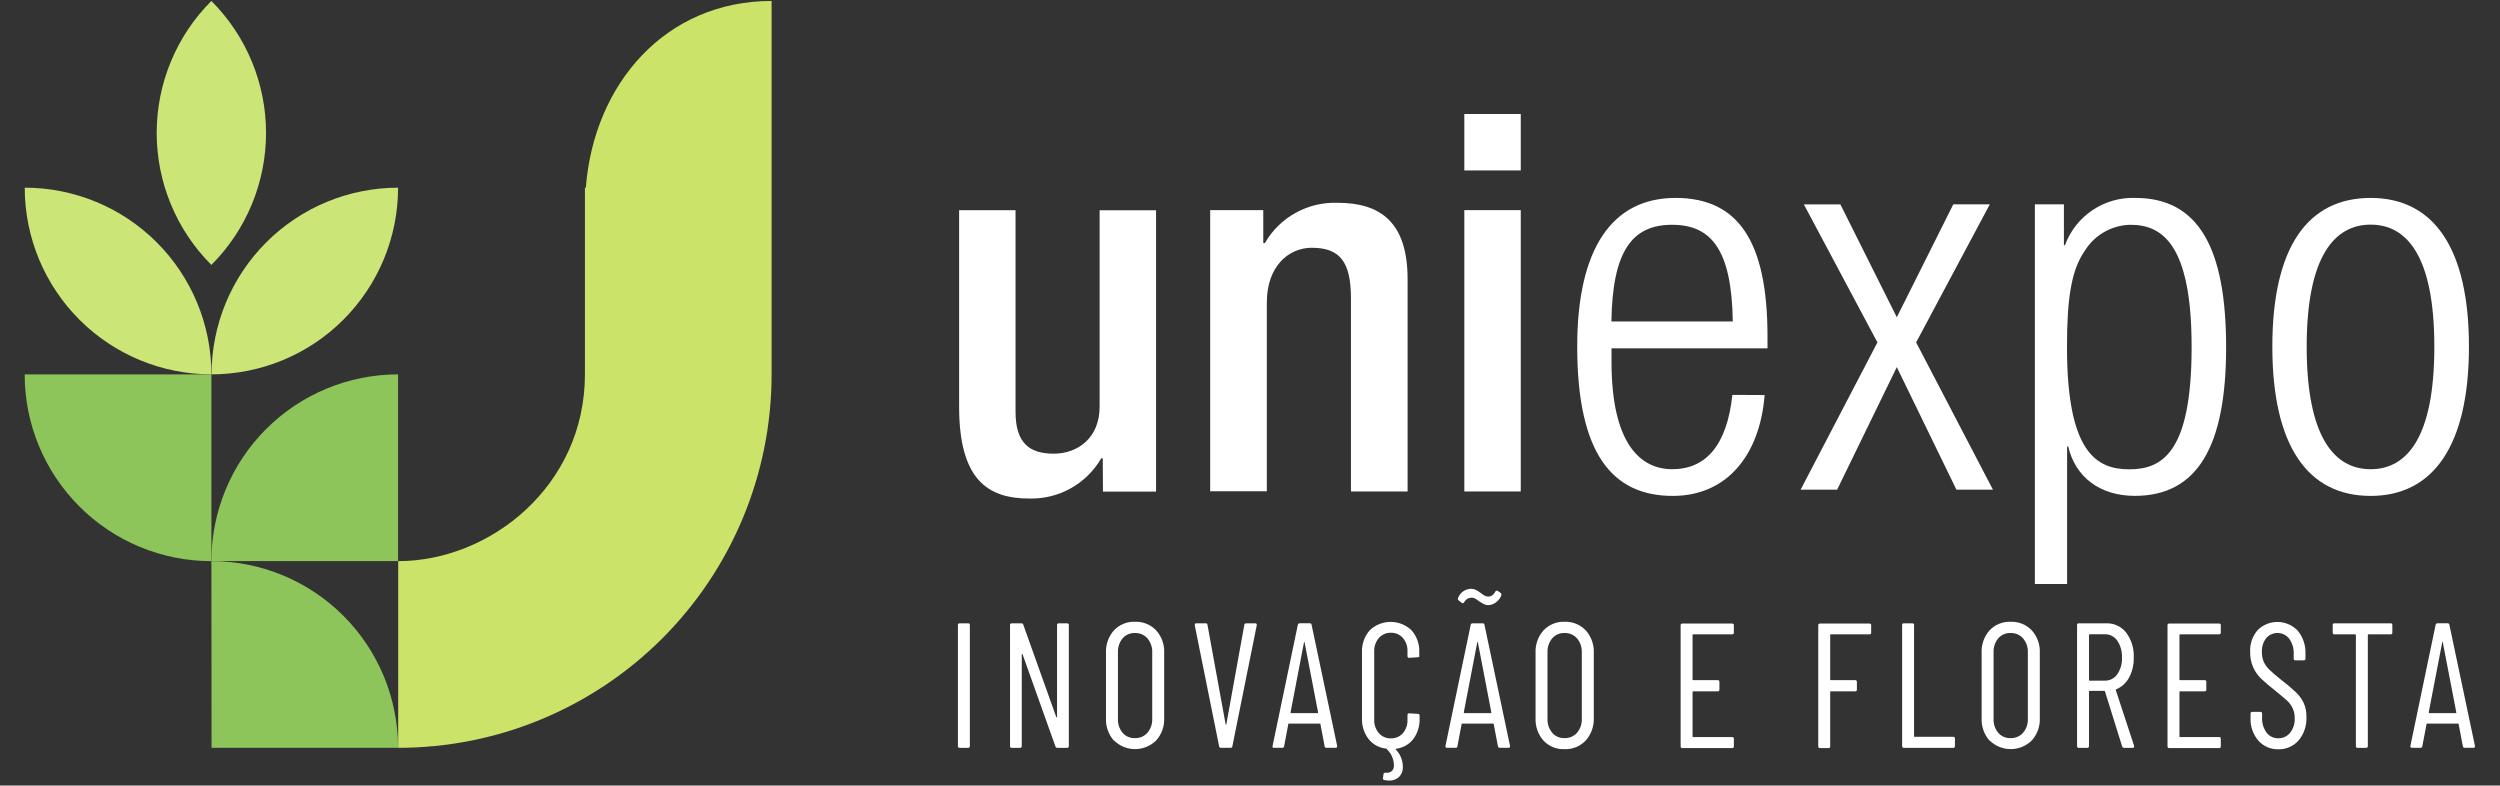 <svg xmlns="http://www.w3.org/2000/svg" width="471" height="148" viewBox="0 0 471 148" fill="none"><rect x="0" y="0" width="471" height="148" fill="#333333" stroke="none"/><g clip-path="url(#clip0_951_35)"><path d="M332.458 74.429C331.538 85.869 325.268 93.429 315.148 93.429C303.808 93.429 297.148 85.539 297.148 65.289C297.148 46.669 303.828 37.289 315.668 37.289C327.508 37.289 332.998 45.489 332.998 63.399V65.629H303.608V68.159C303.608 83.639 309.078 88.399 315.048 88.399C321.418 88.399 325.368 83.849 326.378 74.399L332.458 74.429ZM326.458 60.569C326.258 47.209 322.518 42.349 315.028 42.349C307.538 42.349 303.788 47.209 303.588 60.569H326.458Z" fill="white"></path><path d="M357.358 69.17L346.118 92.25H339.238L353.708 64.51L339.848 38.51H346.728L357.358 59.77L367.998 38.5H374.878L360.998 64.51L375.468 92.25H368.588L357.358 69.17Z" fill="white"></path><path d="M383.371 38.5H388.841V46.19H389.041C390.032 43.499 391.847 41.189 394.229 39.591C396.61 37.992 399.435 37.187 402.301 37.29C414.241 37.29 419.401 46.8 419.401 65.42C419.401 84.04 414.041 93.42 402.191 93.42C395.521 93.42 390.961 89.78 389.651 84.11H389.441V110.02H383.371V38.5ZM401.371 42.35C399.67 42.381 398.004 42.832 396.519 43.663C395.035 44.493 393.778 45.677 392.861 47.11C390.231 50.85 389.421 56.11 389.421 65.42C389.421 85.26 394.991 88.42 401.161 88.42C407.331 88.42 412.901 85.28 412.901 65.42C412.921 45.89 407.261 42.35 401.391 42.35H401.371Z" fill="white"></path><path d="M446.629 37.289C458.469 37.289 465.149 46.699 465.149 65.289C465.149 83.879 458.469 93.429 446.629 93.429C434.789 93.429 428.109 84.019 428.109 65.289C428.109 46.559 434.789 37.289 446.629 37.289ZM446.629 88.399C453.409 88.399 458.629 82.529 458.629 65.319C458.629 48.109 453.369 42.319 446.629 42.319C439.889 42.319 434.579 48.189 434.579 65.319C434.579 82.449 439.849 88.399 446.629 88.399Z" fill="white"></path><path d="M207.759 86.352H207.469C206.097 88.719 204.111 90.672 201.72 92.004C199.33 93.337 196.625 93.999 193.889 93.922C186.009 93.922 180.699 90.282 180.699 76.602V39.602H191.329V77.602C191.329 83.502 193.979 85.472 198.509 85.472C203.039 85.472 207.169 82.522 207.169 76.612V39.612H217.799V92.612H207.799L207.759 86.352Z" fill="white"></path><path d="M228 39.589H238V45.789H238.3C239.679 43.4 241.684 41.432 244.097 40.097C246.511 38.761 249.243 38.109 252 38.209C260.07 38.209 265.19 41.859 265.19 52.589V92.589H254.52V56.229C254.52 49.339 252.45 46.679 247.14 46.679C242.8 46.679 238.67 50.129 238.67 57.009V92.549H228V39.589Z" fill="white"></path><path d="M275.879 21.48H286.509V32.111H275.879V21.48ZM275.879 39.59H286.509V92.591H275.879V39.59Z" fill="white"></path><path d="M180.472 140.562V117.762C180.465 117.718 180.469 117.673 180.483 117.631C180.496 117.588 180.52 117.55 180.551 117.518C180.581 117.486 180.619 117.462 180.661 117.447C180.703 117.432 180.748 117.427 180.792 117.432H182.402C182.446 117.427 182.491 117.432 182.532 117.447C182.574 117.462 182.612 117.486 182.643 117.518C182.674 117.55 182.697 117.588 182.711 117.631C182.724 117.673 182.728 117.718 182.722 117.762V140.562C182.728 140.606 182.724 140.65 182.711 140.693C182.697 140.735 182.674 140.773 182.643 140.805C182.612 140.837 182.574 140.862 182.532 140.877C182.491 140.891 182.446 140.897 182.402 140.892H180.792C180.748 140.897 180.703 140.891 180.661 140.877C180.619 140.862 180.581 140.837 180.551 140.805C180.52 140.773 180.496 140.735 180.483 140.693C180.469 140.65 180.465 140.606 180.472 140.562Z" fill="white"></path><path d="M199.469 117.432H201.049C201.093 117.427 201.138 117.432 201.18 117.447C201.222 117.462 201.259 117.486 201.29 117.518C201.321 117.55 201.344 117.588 201.358 117.631C201.372 117.673 201.375 117.718 201.369 117.762V140.562C201.375 140.606 201.372 140.65 201.358 140.693C201.344 140.735 201.321 140.773 201.29 140.805C201.259 140.837 201.222 140.862 201.18 140.877C201.138 140.891 201.093 140.897 201.049 140.892H199.189C199.109 140.894 199.03 140.868 198.966 140.819C198.902 140.77 198.857 140.7 198.839 140.622L192.659 123.292C192.659 123.232 192.659 123.202 192.569 123.212C192.479 123.222 192.499 123.262 192.499 123.332V140.562C192.505 140.606 192.502 140.65 192.488 140.693C192.474 140.735 192.451 140.773 192.42 140.805C192.389 140.837 192.352 140.862 192.31 140.877C192.268 140.891 192.223 140.897 192.179 140.892H190.599C190.389 140.892 190.289 140.782 190.289 140.562V117.762C190.289 117.542 190.389 117.432 190.599 117.432H192.439C192.52 117.429 192.598 117.455 192.662 117.504C192.726 117.554 192.771 117.623 192.789 117.702L198.989 135.062C198.989 135.132 199.049 135.152 199.089 135.142C199.129 135.132 199.149 135.142 199.149 135.022V117.762C199.143 117.718 199.146 117.673 199.16 117.631C199.174 117.588 199.197 117.55 199.228 117.518C199.259 117.486 199.297 117.462 199.338 117.447C199.38 117.432 199.425 117.427 199.469 117.432Z" fill="white"></path><path d="M209.87 139.551C208.834 138.381 208.296 136.852 208.37 135.291V123.001C208.299 121.443 208.837 119.919 209.87 118.751C210.374 118.218 210.987 117.799 211.666 117.521C212.346 117.243 213.077 117.114 213.81 117.141C214.553 117.11 215.294 117.238 215.983 117.516C216.673 117.793 217.296 118.214 217.81 118.751C218.86 119.91 219.407 121.439 219.33 123.001V135.271C219.403 136.83 218.856 138.354 217.81 139.511C216.752 140.55 215.328 141.132 213.845 141.132C212.362 141.132 210.938 140.55 209.88 139.511L209.87 139.551ZM216.17 138.061C216.792 137.329 217.116 136.391 217.08 135.431V122.921C217.12 121.952 216.795 121.003 216.17 120.261C215.875 119.931 215.51 119.669 215.102 119.496C214.694 119.324 214.253 119.243 213.81 119.261C213.375 119.244 212.941 119.325 212.541 119.499C212.141 119.672 211.786 119.932 211.5 120.261C210.889 121.009 210.576 121.956 210.62 122.921V135.431C210.578 136.386 210.892 137.323 211.5 138.061C211.786 138.39 212.141 138.651 212.541 138.824C212.941 138.997 213.375 139.078 213.81 139.061C214.253 139.079 214.694 138.999 215.102 138.826C215.51 138.653 215.875 138.392 216.17 138.061Z" fill="white"></path><path d="M229.68 140.59L225.09 117.8V117.73C225.09 117.53 225.18 117.43 225.37 117.43H227.14C227.183 117.423 227.228 117.425 227.27 117.437C227.312 117.448 227.352 117.469 227.385 117.498C227.419 117.527 227.445 117.562 227.463 117.602C227.481 117.642 227.49 117.686 227.49 117.73L230.91 136.47C230.91 136.47 230.91 136.53 230.98 136.53C231.05 136.53 230.98 136.53 231.04 136.47L234.43 117.73C234.437 117.644 234.478 117.565 234.544 117.509C234.609 117.453 234.694 117.424 234.78 117.43H236.49C236.72 117.43 236.81 117.55 236.77 117.8L232.18 140.59C232.179 140.633 232.169 140.676 232.15 140.715C232.131 140.755 232.105 140.79 232.072 140.818C232.039 140.846 232 140.867 231.958 140.88C231.917 140.892 231.873 140.896 231.83 140.89H230C229.919 140.888 229.842 140.856 229.783 140.801C229.724 140.746 229.687 140.671 229.68 140.59Z" fill="white"></path><path d="M249.558 140.588L248.768 136.428C248.771 136.409 248.768 136.389 248.759 136.371C248.75 136.353 248.736 136.338 248.718 136.328C248.682 136.318 248.644 136.318 248.608 136.328H242.878C242.842 136.318 242.804 136.318 242.768 136.328C242.753 136.34 242.74 136.355 242.731 136.372C242.722 136.39 242.718 136.409 242.718 136.428L241.928 140.588C241.927 140.632 241.917 140.675 241.899 140.714C241.88 140.753 241.853 140.788 241.82 140.816C241.787 140.845 241.749 140.866 241.707 140.878C241.665 140.89 241.622 140.894 241.578 140.888H239.998C239.953 140.893 239.908 140.887 239.866 140.869C239.824 140.852 239.787 140.824 239.758 140.788C239.74 140.746 239.73 140.7 239.73 140.653C239.73 140.607 239.74 140.561 239.758 140.518L244.508 117.728C244.518 117.644 244.56 117.566 244.625 117.51C244.69 117.454 244.773 117.425 244.858 117.428H246.758C246.802 117.423 246.845 117.426 246.887 117.439C246.929 117.451 246.967 117.472 247 117.5C247.033 117.529 247.06 117.564 247.079 117.603C247.097 117.642 247.107 117.685 247.108 117.728L251.918 140.518V140.588C251.918 140.788 251.828 140.888 251.638 140.888H249.988C249.94 140.902 249.89 140.904 249.84 140.896C249.791 140.888 249.744 140.868 249.703 140.84C249.662 140.811 249.627 140.774 249.602 140.73C249.578 140.687 249.562 140.638 249.558 140.588ZM243.228 134.348H248.228C248.298 134.348 248.328 134.348 248.328 134.218L245.788 121.048C245.788 120.978 245.788 120.948 245.728 120.948C245.668 120.948 245.728 120.948 245.668 121.048L243.138 134.218C243.138 134.308 243.168 134.348 243.228 134.348Z" fill="white"></path><path d="M267.14 123.831L265.49 123.931C265.446 123.936 265.401 123.931 265.36 123.916C265.318 123.901 265.28 123.876 265.249 123.845C265.218 123.813 265.195 123.774 265.181 123.732C265.168 123.69 265.164 123.645 265.17 123.601V122.761C265.215 121.835 264.912 120.925 264.32 120.211C264.039 119.884 263.689 119.625 263.294 119.452C262.899 119.279 262.471 119.196 262.04 119.211C261.612 119.2 261.186 119.284 260.793 119.457C260.401 119.63 260.052 119.887 259.77 120.211C259.169 120.921 258.859 121.831 258.9 122.761V135.561C258.859 136.49 259.169 137.401 259.77 138.111C260.052 138.434 260.401 138.692 260.793 138.865C261.186 139.038 261.612 139.122 262.04 139.111C262.471 139.125 262.899 139.043 263.294 138.87C263.689 138.697 264.039 138.437 264.32 138.111C264.912 137.396 265.215 136.487 265.17 135.561V134.721C265.164 134.677 265.168 134.632 265.181 134.59C265.195 134.547 265.218 134.509 265.249 134.477C265.28 134.445 265.318 134.421 265.36 134.406C265.401 134.391 265.446 134.386 265.49 134.391L267.14 134.491C267.35 134.491 267.45 134.601 267.45 134.821V135.361C267.506 136.747 267.09 138.111 266.27 139.231C265.88 139.733 265.395 140.153 264.843 140.467C264.29 140.781 263.681 140.983 263.05 141.061C262.95 141.061 262.93 141.161 262.99 141.231C263.791 142.06 264.255 143.158 264.29 144.311C264.328 144.696 264.281 145.085 264.151 145.45C264.021 145.814 263.813 146.146 263.54 146.421C263.035 146.854 262.386 147.083 261.72 147.061C261.411 147.06 261.102 147.027 260.8 146.961C260.759 146.954 260.72 146.938 260.685 146.916C260.65 146.893 260.62 146.863 260.597 146.829C260.573 146.794 260.557 146.755 260.549 146.715C260.541 146.674 260.542 146.632 260.55 146.591L260.65 145.851C260.658 145.775 260.694 145.704 260.752 145.654C260.809 145.604 260.884 145.578 260.96 145.581C260.96 145.581 261.03 145.581 261.09 145.581C261.438 145.623 261.789 145.549 262.09 145.371C262.249 145.256 262.379 145.106 262.469 144.933C262.56 144.759 262.608 144.566 262.61 144.371C262.624 144.238 262.624 144.104 262.61 143.971C262.537 142.867 262.039 141.834 261.22 141.091C261.201 141.068 261.176 141.049 261.148 141.037C261.121 141.025 261.091 141.02 261.06 141.021C260.426 140.952 259.813 140.756 259.256 140.445C258.7 140.134 258.211 139.714 257.82 139.211C256.971 138.085 256.54 136.699 256.6 135.291V122.921C256.528 121.386 257.055 119.884 258.07 118.731C259.13 117.725 260.535 117.164 261.995 117.164C263.456 117.164 264.861 117.725 265.92 118.731C266.942 119.884 267.469 121.392 267.39 122.931V123.501C267.45 123.721 267.35 123.831 267.14 123.831Z" fill="white"></path><path d="M282.208 140.59L281.418 136.43C281.419 136.411 281.414 136.391 281.405 136.374C281.397 136.357 281.384 136.342 281.368 136.33C281.332 136.32 281.294 136.32 281.258 136.33H275.528C275.492 136.319 275.454 136.319 275.418 136.33C275.401 136.34 275.387 136.355 275.378 136.373C275.369 136.39 275.366 136.41 275.368 136.43L274.578 140.59C274.577 140.634 274.567 140.676 274.548 140.716C274.53 140.755 274.503 140.79 274.47 140.818C274.437 140.847 274.398 140.868 274.357 140.88C274.315 140.892 274.271 140.896 274.228 140.89H272.608C272.564 140.894 272.52 140.887 272.48 140.87C272.44 140.852 272.405 140.825 272.378 140.79C272.35 140.752 272.33 140.708 272.322 140.661C272.313 140.614 272.315 140.566 272.328 140.52L277.078 117.73C277.086 117.644 277.127 117.565 277.192 117.509C277.257 117.453 277.342 117.425 277.428 117.43H279.328C279.371 117.425 279.415 117.428 279.457 117.441C279.498 117.453 279.537 117.474 279.57 117.502C279.603 117.531 279.63 117.565 279.648 117.605C279.667 117.644 279.677 117.687 279.678 117.73L284.488 140.52V140.59C284.495 140.63 284.492 140.671 284.48 140.71C284.468 140.749 284.447 140.784 284.418 140.813C284.39 140.842 284.356 140.864 284.317 140.878C284.279 140.891 284.238 140.895 284.198 140.89H282.558C282.472 140.896 282.387 140.868 282.322 140.811C282.257 140.755 282.216 140.676 282.208 140.59ZM279.578 113.82C279.348 113.7 279.038 113.52 278.658 113.27C278.527 113.163 278.39 113.063 278.248 112.97C278.091 112.855 277.92 112.761 277.738 112.69C277.589 112.629 277.429 112.598 277.268 112.6C276.996 112.592 276.726 112.657 276.488 112.79C276.219 112.96 275.996 113.194 275.838 113.47C275.718 113.67 275.568 113.71 275.398 113.57L274.828 113.14C274.751 113.092 274.696 113.018 274.671 112.931C274.647 112.844 274.657 112.751 274.698 112.67C274.88 112.173 275.207 111.741 275.636 111.431C276.066 111.12 276.578 110.946 277.108 110.93C277.426 110.923 277.742 110.991 278.028 111.13C278.351 111.292 278.659 111.483 278.948 111.7C279.059 111.794 279.176 111.881 279.298 111.96C279.468 112.089 279.652 112.196 279.848 112.28C280.011 112.357 280.188 112.398 280.368 112.4C280.626 112.405 280.879 112.335 281.098 112.2C281.361 112.004 281.576 111.751 281.728 111.46C281.745 111.419 281.772 111.382 281.805 111.352C281.839 111.322 281.879 111.3 281.922 111.287C281.965 111.275 282.011 111.272 282.055 111.28C282.099 111.287 282.141 111.304 282.178 111.33L282.748 111.73C282.787 111.763 282.818 111.805 282.839 111.852C282.86 111.898 282.87 111.949 282.868 112C282.859 112.141 282.818 112.278 282.748 112.4C282.499 112.903 282.115 113.325 281.638 113.62C281.257 113.86 280.818 113.995 280.368 114.01C280.093 114.016 279.821 113.951 279.578 113.82ZM275.878 134.35H280.878C280.938 134.35 280.968 134.35 280.968 134.22L278.438 121.05C278.438 120.98 278.438 120.95 278.378 120.95C278.318 120.95 278.328 120.95 278.308 121.05L275.778 134.22C275.778 134.31 275.808 134.35 275.878 134.35Z" fill="white"></path><path d="M290.81 139.551C289.77 138.382 289.229 136.853 289.3 135.291V123.001C289.225 121.441 289.767 119.914 290.81 118.751C291.313 118.217 291.926 117.796 292.605 117.519C293.285 117.241 294.016 117.112 294.75 117.141C295.492 117.112 296.233 117.24 296.922 117.518C297.611 117.795 298.234 118.215 298.75 118.751C299.79 119.916 300.336 121.44 300.27 123.001V135.271C300.333 136.828 299.788 138.348 298.75 139.511C298.238 140.053 297.617 140.479 296.927 140.76C296.237 141.041 295.494 141.171 294.75 141.141C294.018 141.172 293.287 141.046 292.608 140.772C291.928 140.498 291.315 140.081 290.81 139.551ZM297.11 138.061C297.729 137.328 298.05 136.389 298.01 135.431V122.921C298.052 121.953 297.731 121.004 297.11 120.261C296.815 119.93 296.45 119.669 296.042 119.496C295.634 119.323 295.193 119.243 294.75 119.261C294.315 119.244 293.881 119.325 293.481 119.498C293.081 119.671 292.725 119.932 292.44 120.261C291.825 121.007 291.508 121.955 291.55 122.921V135.431C291.512 136.387 291.829 137.324 292.44 138.061C292.725 138.39 293.081 138.65 293.481 138.823C293.881 138.996 294.315 139.078 294.75 139.061C295.193 139.079 295.634 138.998 296.042 138.825C296.45 138.653 296.815 138.391 297.11 138.061Z" fill="white"></path><path d="M326.349 119.51H318.999C318.919 119.51 318.879 119.51 318.879 119.64V128C318.879 128.09 318.879 128.14 318.999 128.14H323.619C323.839 128.14 323.939 128.25 323.939 128.47V129.91C323.939 130.14 323.839 130.25 323.619 130.25H318.999C318.919 130.25 318.879 130.25 318.879 130.38V138.73C318.879 138.82 318.879 138.86 318.999 138.86H326.349C326.559 138.86 326.659 138.97 326.659 139.2V140.61C326.659 140.83 326.559 140.94 326.349 140.94H316.939C316.729 140.94 316.629 140.83 316.629 140.61V117.81C316.629 117.59 316.729 117.48 316.939 117.48H326.349C326.559 117.48 326.659 117.59 326.659 117.81V119.22C326.659 119.39 326.559 119.51 326.349 119.51Z" fill="white"></path><path d="M352.219 119.51H344.929C344.849 119.51 344.809 119.51 344.809 119.64V128C344.809 128.09 344.809 128.14 344.929 128.14H349.529C349.739 128.14 349.839 128.25 349.839 128.47V129.91C349.839 130.14 349.739 130.25 349.529 130.25H344.929C344.849 130.25 344.809 130.25 344.809 130.38V140.61C344.815 140.654 344.811 140.699 344.798 140.742C344.784 140.784 344.761 140.822 344.73 140.854C344.699 140.886 344.661 140.91 344.619 140.925C344.577 140.94 344.533 140.946 344.489 140.94H342.879C342.659 140.94 342.559 140.83 342.559 140.61V117.81C342.559 117.59 342.659 117.48 342.879 117.48H352.219C352.429 117.48 352.529 117.59 352.529 117.81V119.22C352.529 119.39 352.429 119.51 352.219 119.51Z" fill="white"></path><path d="M358.359 140.562V117.762C358.352 117.718 358.356 117.673 358.37 117.631C358.383 117.588 358.407 117.55 358.438 117.518C358.468 117.486 358.506 117.462 358.548 117.447C358.59 117.432 358.635 117.427 358.679 117.432H360.289C360.333 117.427 360.378 117.432 360.419 117.447C360.461 117.462 360.499 117.486 360.53 117.518C360.561 117.55 360.584 117.588 360.598 117.631C360.611 117.673 360.615 117.718 360.609 117.762V138.682C360.609 138.772 360.609 138.812 360.729 138.812H367.999C368.209 138.812 368.309 138.922 368.309 139.152V140.562C368.309 140.782 368.209 140.892 367.999 140.892H358.689C358.644 140.898 358.598 140.894 358.555 140.88C358.512 140.866 358.473 140.842 358.44 140.81C358.408 140.778 358.384 140.739 358.37 140.695C358.356 140.652 358.352 140.606 358.359 140.562Z" fill="white"></path><path d="M374.839 139.551C373.803 138.381 373.265 136.852 373.339 135.291V123.001C373.267 121.443 373.805 119.919 374.839 118.751C375.343 118.218 375.956 117.799 376.635 117.521C377.314 117.243 378.045 117.114 378.779 117.141C379.522 117.11 380.262 117.238 380.952 117.516C381.642 117.793 382.264 118.214 382.779 118.751C383.829 119.91 384.375 121.439 384.299 123.001V135.271C384.372 136.83 383.825 138.354 382.779 139.511C381.72 140.55 380.297 141.132 378.814 141.132C377.331 141.132 375.907 140.55 374.849 139.511L374.839 139.551ZM381.139 138.061C381.76 137.329 382.085 136.391 382.049 135.431V122.921C382.089 121.952 381.764 121.003 381.139 120.261C380.844 119.931 380.479 119.669 380.071 119.496C379.663 119.324 379.222 119.243 378.779 119.261C378.343 119.244 377.91 119.325 377.51 119.499C377.11 119.672 376.754 119.932 376.469 120.261C375.858 121.009 375.544 121.956 375.589 122.921V135.431C375.547 136.386 375.861 137.323 376.469 138.061C376.754 138.39 377.11 138.651 377.51 138.824C377.91 138.997 378.343 139.078 378.779 139.061C379.222 139.079 379.663 138.999 380.071 138.826C380.479 138.653 380.844 138.392 381.139 138.061Z" fill="white"></path><path d="M399.809 140.622L396.579 130.272C396.575 130.241 396.559 130.213 396.535 130.192C396.511 130.172 396.481 130.161 396.449 130.162H393.699C393.609 130.162 393.569 130.212 393.569 130.302V140.562C393.576 140.606 393.572 140.65 393.558 140.693C393.545 140.735 393.522 140.773 393.491 140.805C393.46 140.837 393.422 140.862 393.38 140.877C393.338 140.891 393.294 140.897 393.249 140.892H391.639C391.595 140.897 391.551 140.891 391.509 140.877C391.467 140.862 391.429 140.837 391.398 140.805C391.367 140.773 391.344 140.735 391.33 140.693C391.317 140.65 391.313 140.606 391.319 140.562V117.762C391.313 117.718 391.317 117.673 391.33 117.631C391.344 117.588 391.367 117.55 391.398 117.518C391.429 117.486 391.467 117.462 391.509 117.447C391.551 117.432 391.595 117.427 391.639 117.432H396.859C397.58 117.413 398.295 117.566 398.945 117.877C399.595 118.188 400.162 118.649 400.599 119.222C401.589 120.575 402.083 122.227 401.999 123.902C402.036 125.207 401.732 126.499 401.119 127.652C400.593 128.642 399.742 129.423 398.709 129.862C398.692 129.866 398.676 129.874 398.661 129.885C398.647 129.897 398.635 129.911 398.627 129.927C398.618 129.943 398.613 129.96 398.612 129.978C398.611 129.996 398.613 130.015 398.619 130.032L402.069 140.522V140.662C402.069 140.812 401.969 140.892 401.779 140.892H400.139C400.063 140.886 399.991 140.857 399.932 140.809C399.873 140.761 399.83 140.695 399.809 140.622ZM393.569 119.622V128.102C393.569 128.192 393.569 128.232 393.699 128.232H396.549C397.008 128.243 397.461 128.14 397.87 127.933C398.279 127.725 398.629 127.419 398.889 127.042C399.523 126.114 399.835 125.004 399.779 123.882C399.832 122.75 399.52 121.632 398.889 120.692C398.629 120.313 398.279 120.006 397.871 119.796C397.462 119.587 397.008 119.482 396.549 119.492H393.699C393.609 119.512 393.569 119.552 393.569 119.642V119.622Z" fill="white"></path><path d="M418.079 119.508H410.729C410.649 119.508 410.609 119.508 410.609 119.638V127.998C410.609 128.088 410.609 128.138 410.729 128.138H415.359C415.569 128.138 415.669 128.248 415.669 128.468V129.908C415.669 130.138 415.569 130.248 415.359 130.248H410.729C410.649 130.248 410.609 130.248 410.609 130.378V138.728C410.609 138.818 410.609 138.858 410.729 138.858H418.079C418.289 138.858 418.399 138.968 418.399 139.198V140.608C418.406 140.652 418.402 140.697 418.388 140.74C418.375 140.782 418.352 140.82 418.321 140.852C418.29 140.884 418.252 140.908 418.21 140.923C418.168 140.938 418.124 140.944 418.079 140.938H408.669C408.459 140.938 408.359 140.828 408.359 140.608V117.808C408.359 117.588 408.459 117.478 408.669 117.478H418.079C418.124 117.473 418.168 117.479 418.21 117.493C418.252 117.508 418.29 117.533 418.321 117.565C418.352 117.597 418.375 117.635 418.388 117.677C418.402 117.72 418.406 117.764 418.399 117.808V119.218C418.398 119.259 418.389 119.298 418.372 119.335C418.355 119.372 418.331 119.404 418.301 119.431C418.271 119.458 418.236 119.479 418.198 119.492C418.16 119.506 418.12 119.511 418.079 119.508Z" fill="white"></path><path d="M425.461 139.521C424.45 138.326 423.929 136.794 424.001 135.231V134.451C423.994 134.407 423.998 134.362 424.012 134.32C424.025 134.277 424.049 134.239 424.08 134.207C424.111 134.175 424.148 134.151 424.19 134.136C424.232 134.121 424.277 134.116 424.321 134.121H425.871C426.081 134.121 426.181 134.231 426.181 134.451V135.131C426.119 136.153 426.408 137.166 427.001 138.001C427.256 138.347 427.591 138.627 427.978 138.817C428.364 139.007 428.79 139.101 429.221 139.091C429.641 139.1 430.057 139.016 430.44 138.842C430.822 138.669 431.161 138.412 431.431 138.091C432.052 137.313 432.369 136.335 432.321 135.341C432.347 134.649 432.199 133.961 431.891 133.341C431.615 132.795 431.238 132.307 430.781 131.901C430.331 131.491 429.571 130.901 428.521 130.011C427.652 129.343 426.818 128.632 426.021 127.881C425.388 127.272 424.876 126.549 424.511 125.751C424.104 124.832 423.906 123.835 423.931 122.831C423.847 121.321 424.357 119.839 425.351 118.701C425.85 118.205 426.444 117.814 427.097 117.552C427.75 117.29 428.45 117.161 429.153 117.173C429.857 117.185 430.551 117.338 431.195 117.623C431.838 117.907 432.419 118.318 432.901 118.831C433.913 120.071 434.43 121.642 434.351 123.241V124.071C434.351 124.301 434.241 124.411 434.031 124.411H432.441C432.231 124.411 432.131 124.301 432.131 124.071V123.201C432.181 122.18 431.885 121.172 431.291 120.341C431.039 120.014 430.717 119.746 430.349 119.558C429.982 119.37 429.577 119.265 429.164 119.252C428.751 119.238 428.34 119.316 427.961 119.48C427.582 119.645 427.244 119.891 426.971 120.201C426.375 120.97 426.08 121.93 426.141 122.901C426.132 123.53 426.258 124.154 426.511 124.731C426.779 125.291 427.148 125.796 427.601 126.221C428.091 126.691 428.801 127.301 429.751 128.061C430.739 128.81 431.688 129.611 432.591 130.461C433.187 131.036 433.675 131.713 434.031 132.461C434.388 133.29 434.559 134.188 434.531 135.091C434.61 136.695 434.082 138.269 433.051 139.501C432.574 140.042 431.983 140.471 431.321 140.758C430.659 141.045 429.942 141.182 429.221 141.161C428.512 141.179 427.808 141.042 427.158 140.759C426.509 140.475 425.929 140.053 425.461 139.521Z" fill="white"></path><path d="M450.72 117.762V119.172C450.72 119.392 450.62 119.512 450.41 119.512H446.23C446.14 119.512 446.1 119.512 446.1 119.642V140.562C446.106 140.606 446.102 140.65 446.089 140.693C446.075 140.735 446.052 140.773 446.021 140.805C445.99 140.837 445.952 140.862 445.91 140.877C445.868 140.891 445.824 140.897 445.78 140.892H444.17C444.125 140.897 444.081 140.891 444.039 140.877C443.997 140.862 443.959 140.837 443.928 140.805C443.897 140.773 443.874 140.735 443.861 140.693C443.847 140.65 443.843 140.606 443.85 140.562V119.642C443.85 119.552 443.85 119.512 443.73 119.512H439.8C439.755 119.515 439.71 119.508 439.668 119.492C439.627 119.476 439.589 119.451 439.558 119.418C439.528 119.385 439.505 119.346 439.491 119.304C439.477 119.261 439.474 119.216 439.48 119.172V117.762C439.473 117.718 439.477 117.673 439.491 117.631C439.504 117.588 439.527 117.55 439.558 117.518C439.589 117.486 439.627 117.462 439.669 117.447C439.711 117.432 439.755 117.427 439.8 117.432H450.41C450.62 117.432 450.72 117.542 450.72 117.762Z" fill="white"></path><path d="M463.999 140.588L463.209 136.428C463.209 136.409 463.205 136.39 463.196 136.372C463.187 136.355 463.174 136.34 463.159 136.328C463.123 136.318 463.084 136.318 463.049 136.328H457.319C457.283 136.318 457.244 136.318 457.209 136.328C457.193 136.34 457.18 136.355 457.171 136.372C457.162 136.39 457.158 136.409 457.159 136.428L456.369 140.588C456.367 140.632 456.357 140.675 456.339 140.714C456.32 140.753 456.293 140.788 456.26 140.816C456.227 140.845 456.189 140.866 456.147 140.878C456.105 140.89 456.062 140.894 456.019 140.888H454.409C454.363 140.893 454.318 140.887 454.276 140.869C454.234 140.852 454.197 140.824 454.169 140.788C454.142 140.749 454.124 140.705 454.115 140.659C454.106 140.612 454.108 140.564 454.119 140.518L458.869 117.728C458.876 117.643 458.917 117.563 458.982 117.507C459.048 117.451 459.133 117.423 459.219 117.428H461.119C461.162 117.423 461.205 117.426 461.247 117.439C461.289 117.451 461.327 117.472 461.36 117.5C461.393 117.529 461.42 117.564 461.439 117.603C461.457 117.642 461.468 117.685 461.469 117.728L466.279 140.518V140.588C466.279 140.788 466.189 140.888 465.999 140.888H464.349C464.263 140.894 464.178 140.866 464.112 140.81C464.047 140.754 464.006 140.674 463.999 140.588ZM457.669 134.348H462.669C462.739 134.348 462.769 134.348 462.769 134.218L460.229 121.048C460.229 120.978 460.229 120.948 460.169 120.948C460.109 120.948 460.169 120.948 460.109 121.048L457.569 134.218C457.589 134.308 457.629 134.348 457.689 134.348H457.669Z" fill="white"></path><path d="M39.858 140.891H74.998C74.998 131.562 71.293 122.616 64.698 116.018C58.102 109.421 49.157 105.714 39.828 105.711L39.858 140.891Z" fill="#8DC55B"></path><path d="M74.998 105.711H39.828C39.828 96.383 43.533 87.436 50.129 80.839C56.724 74.242 65.669 70.534 74.998 70.531V105.711Z" fill="#8DC55B"></path><path d="M39.828 70.539H4.648C4.648 79.869 8.355 88.817 14.952 95.415C21.55 102.013 30.498 105.719 39.828 105.719V70.539Z" fill="#8DC55B"></path><path d="M145.37 0.18C125.37 0.18 111.88 15.8 110.37 35.36H110.2C110.2 35.58 110.2 35.8 110.2 36.02V70.31V70.53C110.2 91.53 92.35 105.71 75.019 105.72V140.89C93.629 140.89 111.481 133.516 124.666 120.384C137.851 107.251 145.295 89.429 145.37 70.82V0.18Z" fill="#CBE369"></path><path d="M39.83 70.529C39.83 61.202 36.125 52.256 29.529 45.66C22.933 39.065 13.988 35.359 4.66 35.359C4.66 44.687 8.366 53.633 14.961 60.228C21.557 66.824 30.503 70.529 39.83 70.529Z" fill="#CBE677"></path><path d="M39.859 70.529C39.859 61.207 43.561 52.266 50.15 45.671C56.739 39.076 65.677 35.367 74.999 35.359C74.997 44.681 71.295 53.621 64.706 60.215C58.117 66.809 49.181 70.519 39.859 70.529Z" fill="#CBE677"></path><path d="M39.821 0.18C43.087 3.445 45.677 7.321 47.445 11.588C49.212 15.854 50.122 20.427 50.122 25.045C50.122 29.663 49.212 34.236 47.445 38.502C45.677 42.768 43.087 46.645 39.821 49.91C36.555 46.645 33.964 42.768 32.197 38.502C30.429 34.236 29.52 29.663 29.52 25.045C29.52 20.427 30.429 15.854 32.197 11.588C33.964 7.321 36.555 3.445 39.821 0.18Z" fill="#CBE677"></path></g><defs><clipPath id="clip0_951_35"><rect width="470.95" height="147.23" fill="white"></rect></clipPath></defs></svg>